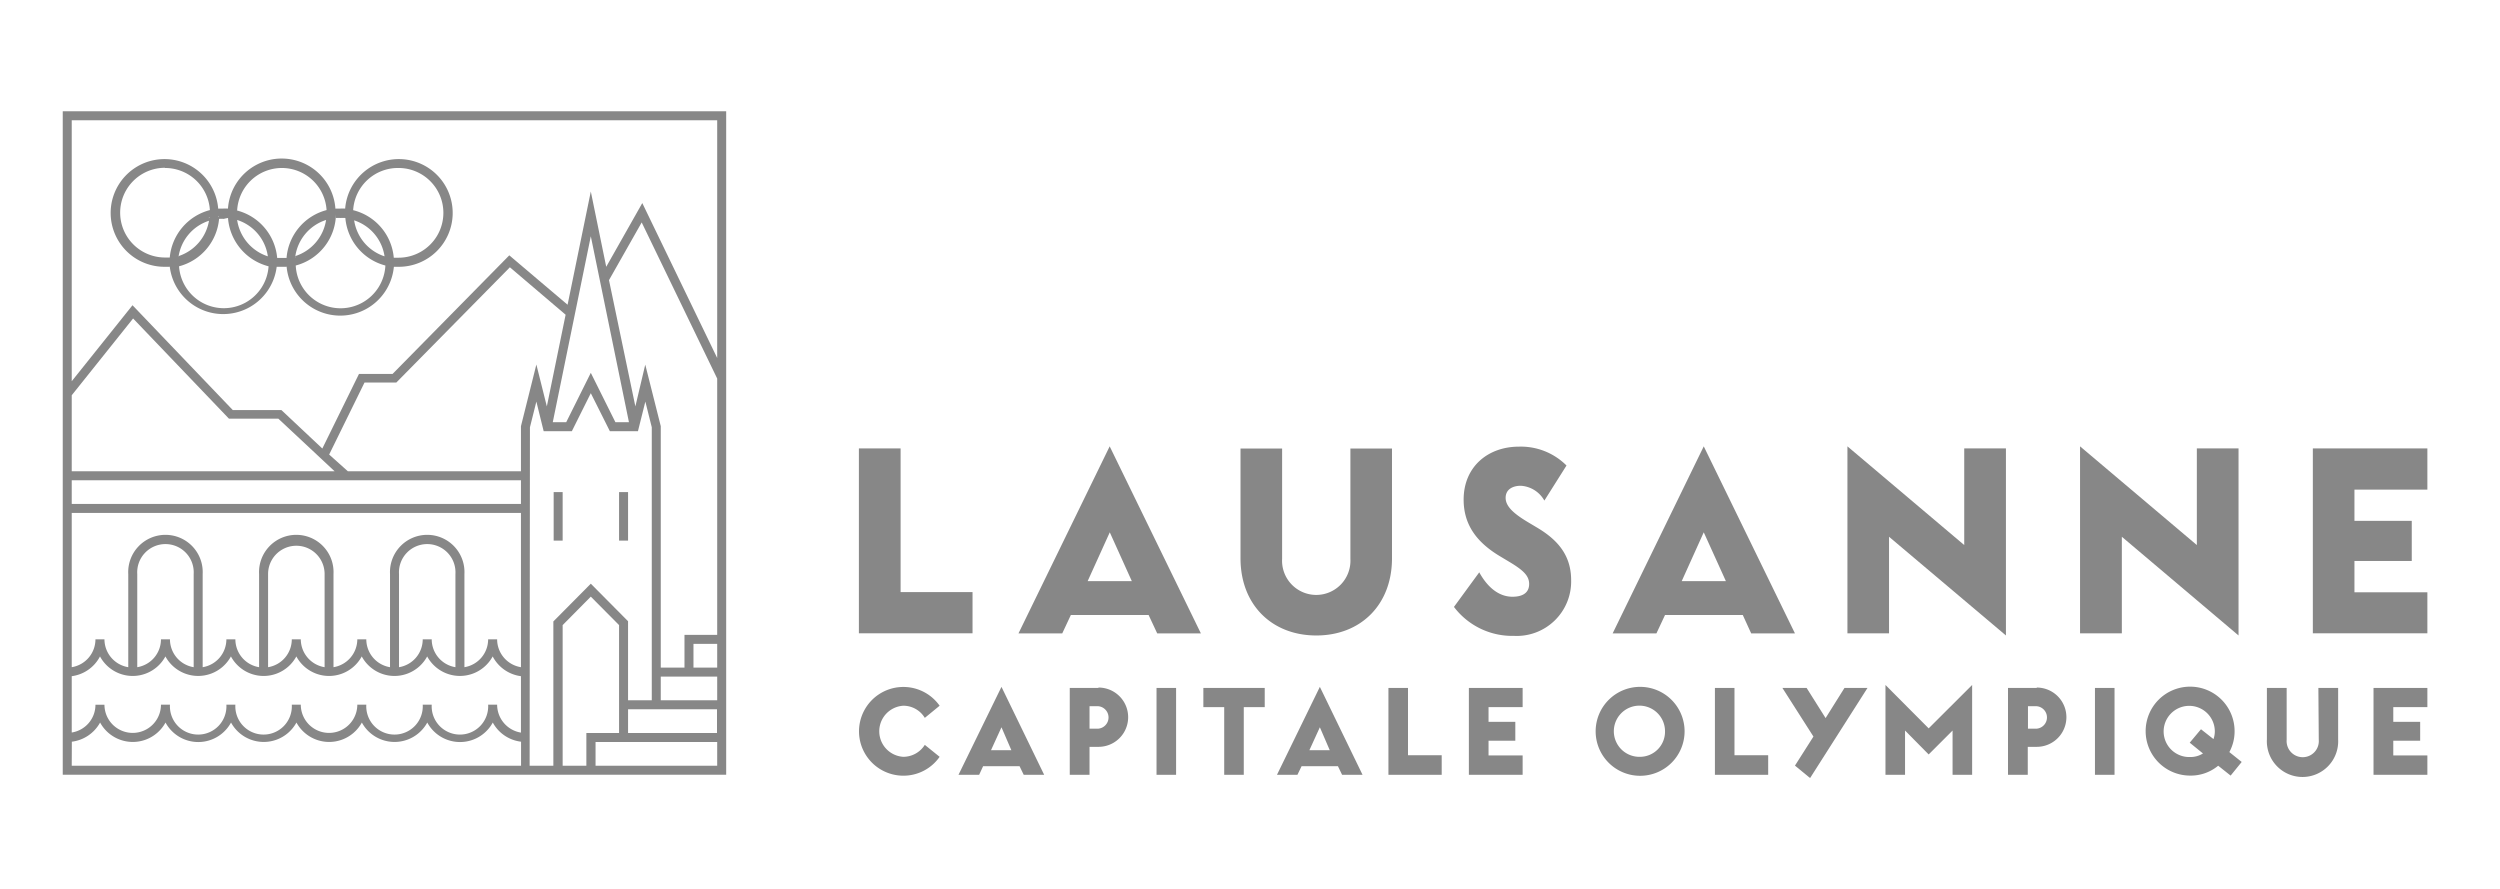 <?xml version="1.0" encoding="UTF-8"?> <svg xmlns="http://www.w3.org/2000/svg" viewBox="0 0 253 90"><g fill="#878787"><path d="m103.07 64.1h4.43l.87-1.86h7.87l.87 1.86h4.42l-9.23-18.93zm7-5.29 2.24-4.94 2.23 4.94z"></path><path d="m140.87 45.39h-4.21v11.17a3.46 3.46 0 1 1 -6.91 0v-11.17h-4.21v11.11c0 4.71 3.18 7.81 7.67 7.81s7.66-3.1 7.66-7.81z"></path><path d="m129.23 78.41h2.07l.42-.87h3.68l.42.87h2.07l-4.32-8.9zm3.28-2.49 1.06-2.32 1 2.32z"></path><path d="m121.78 71.56h2.11v6.85h1.98v-6.85h2.12v-1.94h-6.21z"></path><path d="m98.42 59.92h-7.28v-14.54h-4.22v18.71h11.5z"></path><path d="m168.5 62.24h7.87l.85 1.86h4.43l-9.23-18.93-9.22 18.93h4.43zm3.92-8.37 2.24 4.94h-4.47z"></path><path d="m117.04 69.62h1.98v8.79h-1.98z"></path><path d="m91.41 71.42a2.53 2.53 0 0 1 2.18 1.23l1.5-1.23a4.49 4.49 0 1 0 -3.68 7.08 4.46 4.46 0 0 0 3.68-1.91l-1.5-1.21a2.58 2.58 0 0 1 -2.18 1.21 2.59 2.59 0 0 1 0-5.17z"></path><path d="m97 78.41h2.09l.4-.87h3.69l.42.87h2.07l-4.32-8.9zm3.29-2.49 1.06-2.32 1 2.32z"></path><path d="m111.15 69.62h-2.89v8.79h2v-2.83h.91a3 3 0 1 0 0-6zm0 4.12h-.89v-2.27h.89a1.14 1.14 0 0 1 0 2.27z"></path><path d="m226.14 74a4.5 4.5 0 1 0 -4.49 4.49 4.33 4.33 0 0 0 2.83-1l1.26 1 1.12-1.38-1.25-1a4.38 4.38 0 0 0 .53-2.11zm-2.13.8-1.27-1-1.14 1.36 1.34 1.09a2.34 2.34 0 0 1 -1.29.36 2.59 2.59 0 1 1 2.49-2.61 2.36 2.36 0 0 1 -.14.81z"></path><path d="m212.01 69.62h1.98v8.79h-1.98z"></path><path d="m206.12 69.62h-2.91v8.79h2v-2.83h.91a3 3 0 1 0 0-6zm0 4.12h-.89v-2.27h.89a1.14 1.14 0 0 1 0 2.27z"></path><path d="m226.54 45.38h-4.22v9.78l-11.82-9.99v18.92h4.23v-9.77l11.81 9.99z"></path><path d="m240.2 78.41h5.45v-1.96h-3.45v-1.49h2.72v-1.91h-2.72v-1.49h3.45v-1.94h-5.45z"></path><path d="m245.65 49.55v-4.17h-11.59v18.71h11.59v-4.15h-7.38v-3.17h5.8v-4.06h-5.8v-3.16z"></path><path d="m234.66 74.87a1.63 1.63 0 1 1 -3.25 0v-5.25h-2v5.21a3.61 3.61 0 1 0 7.21 0v-5.21h-2z"></path><path d="m142.49 69.62h-1.98v8.79h5.39v-1.98h-3.41z"></path><path d="m198.78 55.16-11.82-9.99v18.92h4.21v-9.77l11.83 9.99v-18.93h-4.22z"></path><path d="m166 69.51a4.5 4.5 0 1 0 4.48 4.5 4.5 4.5 0 0 0 -4.48-4.5zm0 7.08a2.59 2.59 0 1 1 2.5-2.58 2.54 2.54 0 0 1 -2.5 2.58z"></path><path d="m155.58 53.41-.94-.56c-1.49-.89-2.27-1.62-2.27-2.47s.71-1.22 1.53-1.22a2.93 2.93 0 0 1 2.39 1.5l2.24-3.55a6.53 6.53 0 0 0 -4.8-1.91c-3.18 0-5.61 2.06-5.61 5.36 0 2.51 1.29 4.31 3.69 5.74l1 .6c1.36.82 1.94 1.38 1.94 2.2s-.56 1.29-1.69 1.29c-1.36 0-2.51-.93-3.36-2.47l-2.56 3.5a7.39 7.39 0 0 0 6.06 2.93 5.51 5.51 0 0 0 5.8-5.63c0-2.4-1.22-4-3.42-5.31z"></path><path d="m190.81 69.32v9.09h1.98v-4.48l2.39 2.42 2.42-2.42v4.48h1.98v-9.09l-4.4 4.39z"></path><path d="m148.65 78.41h5.44v-1.96h-3.45v-1.49h2.71v-1.91h-2.71v-1.49h3.45v-1.94h-5.44z"></path><path d="m184.75 72.67-1.92-3.05h-2.45l3.14 4.92-1.87 2.94 1.53 1.26 5.81-9.12h-2.33z"></path><path d="m175.53 69.62h-1.98v8.79h5.39v-1.98h-3.41z"></path><path d="m6.35 11.26v67.14h67.14v-67.14zm66.23.91v24.06l-7.58-15.68-3.65 6.45-1.56-7.62-2.35 11.46-5.9-5-11.81 12h-3.4l-3.71 7.55-4.14-3.89h-4.92l-10.15-10.61-6.15 7.69v-26.41zm-13.24 65.32h-2.4v-14.23l2.85-2.88 2.86 2.88v10.92h-3.31zm-48.77-6.17h-.91a2.84 2.84 0 0 1 -2.4 2.81v-5.7a3.77 3.77 0 0 0 2.86-2 3.76 3.76 0 0 0 6.62 0 3.77 3.77 0 0 0 6.63 0 3.76 3.76 0 0 0 6.62 0 3.76 3.76 0 0 0 6.62 0 3.76 3.76 0 0 0 6.62 0 3.77 3.77 0 0 0 6.63 0 3.77 3.77 0 0 0 2.86 2v5.71a2.87 2.87 0 0 1 -2.41-2.83h-.91a2.86 2.86 0 1 1 -5.71 0h-.91a2.86 2.86 0 1 1 -5.71 0h-.91a2.86 2.86 0 0 1 -5.72 0h-.91a2.86 2.86 0 1 1 -5.71 0h-.91a2.86 2.86 0 1 1 -5.71 0h-.91a2.86 2.86 0 0 1 -5.72 0zm53.08-28.59h-1.37l-2.49-5-2.49 5h-1.36l3.85-18.82zm-8.31-1.6-1.06-4.24-1.56 6.24v4.56h-17.52l-1.89-1.69 3.58-7.29h3.22l11.49-11.66 5.64 4.8zm-2.62 26.39a2.86 2.86 0 0 1 -2.41-2.82h-.91a2.86 2.86 0 0 1 -2.4 2.82v-9.43a3.77 3.77 0 1 0 -7.53 0v9.43a2.86 2.86 0 0 1 -2.4-2.82h-.91a2.87 2.87 0 0 1 -2.41 2.82v-9.43a3.77 3.77 0 1 0 -7.53 0v9.43a2.86 2.86 0 0 1 -2.4-2.82h-.91a2.86 2.86 0 0 1 -2.4 2.82v-9.43a3.77 3.77 0 1 0 -7.53 0v9.43a2.87 2.87 0 0 1 -2.41-2.82h-.91a2.86 2.86 0 0 1 -2.4 2.82v-15.61h45.46zm-12.34-9.43a2.86 2.86 0 1 1 5.71 0v9.43a2.86 2.86 0 0 1 -2.4-2.82h-.91a2.86 2.86 0 0 1 -2.4 2.82zm-13.25 0a2.86 2.86 0 1 1 5.72 0v9.43a2.87 2.87 0 0 1 -2.41-2.82h-.91a2.86 2.86 0 0 1 -2.4 2.82zm-13.24 0a2.86 2.86 0 1 1 5.71 0v9.43a2.86 2.86 0 0 1 -2.4-2.82h-.91a2.86 2.86 0 0 1 -2.4 2.82zm38.83-7.09h-45.46v-2.4h45.46zm-18.86-3.31h-26.6v-7.69l6.21-7.77 9.7 10.14h5zm19.77-4.45.65-2.6.74 3h2.85l1.92-3.85 1.93 3.85h2.84l.75-3 .65 2.6v27.63h-2.4v-8l-3.77-3.8-3.79 3.82v14.6h-2.4zm9.93 28.54h9v2.4h-9zm3.31-.91v-2.4h5.71v2.4zm3.31-3.31v-2.4h2.4v2.4zm-.91-3.31v3.31h-2.4v-24.43l-1.57-6.23-1 4.23-2.67-12.78 3.31-5.84 7.64 15.8v25.94zm-62 10.81a3.79 3.79 0 0 0 2.86-1.94 3.77 3.77 0 0 0 6.62 0 3.77 3.77 0 0 0 6.63 0 3.77 3.77 0 0 0 6.62 0 3.77 3.77 0 0 0 6.62 0 3.77 3.77 0 0 0 6.62 0 3.77 3.77 0 0 0 6.63 0 3.76 3.76 0 0 0 2.86 1.94v2.43h-45.47zm53 2.43v-2.4h12.31v2.4z"></path><path d="m56.03 49.8h.91v4.91h-.91z"></path><path d="m62.65 49.8h.91v4.91h-.91z"></path><path d="m16.7 27h.47v-.1a5.45 5.45 0 0 0 10.83.1h.5.5a.28.28 0 0 1 0-.09 5.45 5.45 0 0 0 10.86.09h.51a5.45 5.45 0 1 0 -5.44-5.89 4.36 4.36 0 0 0 -.51 0h-.47a.49.49 0 0 0 0 .12 5.45 5.45 0 0 0 -10.88-.12 4.36 4.36 0 0 0 -.51 0h-.47a.53.53 0 0 0 0 .13 5.45 5.45 0 1 0 -5.39 5.76zm12.3-.42a2.18 2.18 0 0 0 0 .25 2.18 2.18 0 0 1 0-.25zm11.33-9.58a4.54 4.54 0 0 1 0 9.08h-.48a5.44 5.44 0 0 0 -4.11-4.81 4.54 4.54 0 0 1 4.59-4.27zm-.53 9.05h-.15zm-.24 0h-.14zm-.22 0h-.14zm-.22-.05-.12-.09zm-.21-.06a4.54 4.54 0 0 1 -3.07-3.64 4.52 4.52 0 0 1 3.07 3.6zm-3.73-4.72h-.18zm.48.09h-.16zm-.24-.05h-.16zm.4 1-.2-.06zm-.25-.07h-.17zm-.23-.05h-.16zm-.23 0h-.17zm-1.11-.56v.48a3.59 3.59 0 0 1 .47 0 3.87 3.87 0 0 1 .48 0 5.45 5.45 0 0 0 4.05 4.81 4.54 4.54 0 0 1 -9.07 0 5.46 5.46 0 0 0 4.07-5.29c0-.09 0-.17 0-.26zm5.73 5.42h-.15zm-.25 0h-.14zm-.24 0h-.14zm-9.36-.88s0-.05 0-.07.03-.05.03-.05zm0-.14a4.54 4.54 0 0 1 3.12-3.72 4.56 4.56 0 0 1 -3.07 3.64zm3.12-3.79a.25.25 0 0 1 0-.08.25.25 0 0 0 0 .08zm-4.48-5.19a4.54 4.54 0 0 1 4.53 4.26 5.45 5.45 0 0 0 -4.05 4.84h-.47-.48a5.45 5.45 0 0 0 -4.11-4.81h.06a4.54 4.54 0 0 1 4.52-4.29zm-.52 9.09h-.16zm-.24 0h-.14zm-.22 0h-.15zm-.23-.09-.17-.05zm-.21-.06a4.56 4.56 0 0 1 -3.1-3.68 4.52 4.52 0 0 1 3.1 3.64zm-3.73-4.72h-.19zm.48.09h-.16zm-.24-.05h-.17zm.39 1-.19-.06zm-.25-.07h-.16zm-.23-.05h-.15zm-.22 0h-.18zm-.22 0a5.48 5.48 0 0 0 4.1 4.81 4.54 4.54 0 0 1 -9.06 0 5.46 5.46 0 0 0 4.05-4.8 3.87 3.87 0 0 1 .48 0 3.59 3.59 0 0 1 .43-.09zm4.83 4.86h-.14zm-.24 0h-.14zm-.25 0h-.13zm-9.35-1.02a4.52 4.52 0 0 1 3.08-3.64 4.56 4.56 0 0 1 -3.03 3.56zm4-4a.25.25 0 0 0 0-.08.25.25 0 0 1 .07 0zm-.93.11a.17.17 0 0 0 0-.07.17.17 0 0 1 .08-.02zm-4.44-5.09a4.54 4.54 0 0 1 4.54 4.26 5.46 5.46 0 0 0 -4.06 4.8h-.48a4.54 4.54 0 1 1 0-9.08zm.46 9.3s0 0 0-.06 0 .08 0 .1z"></path></g></svg> 
